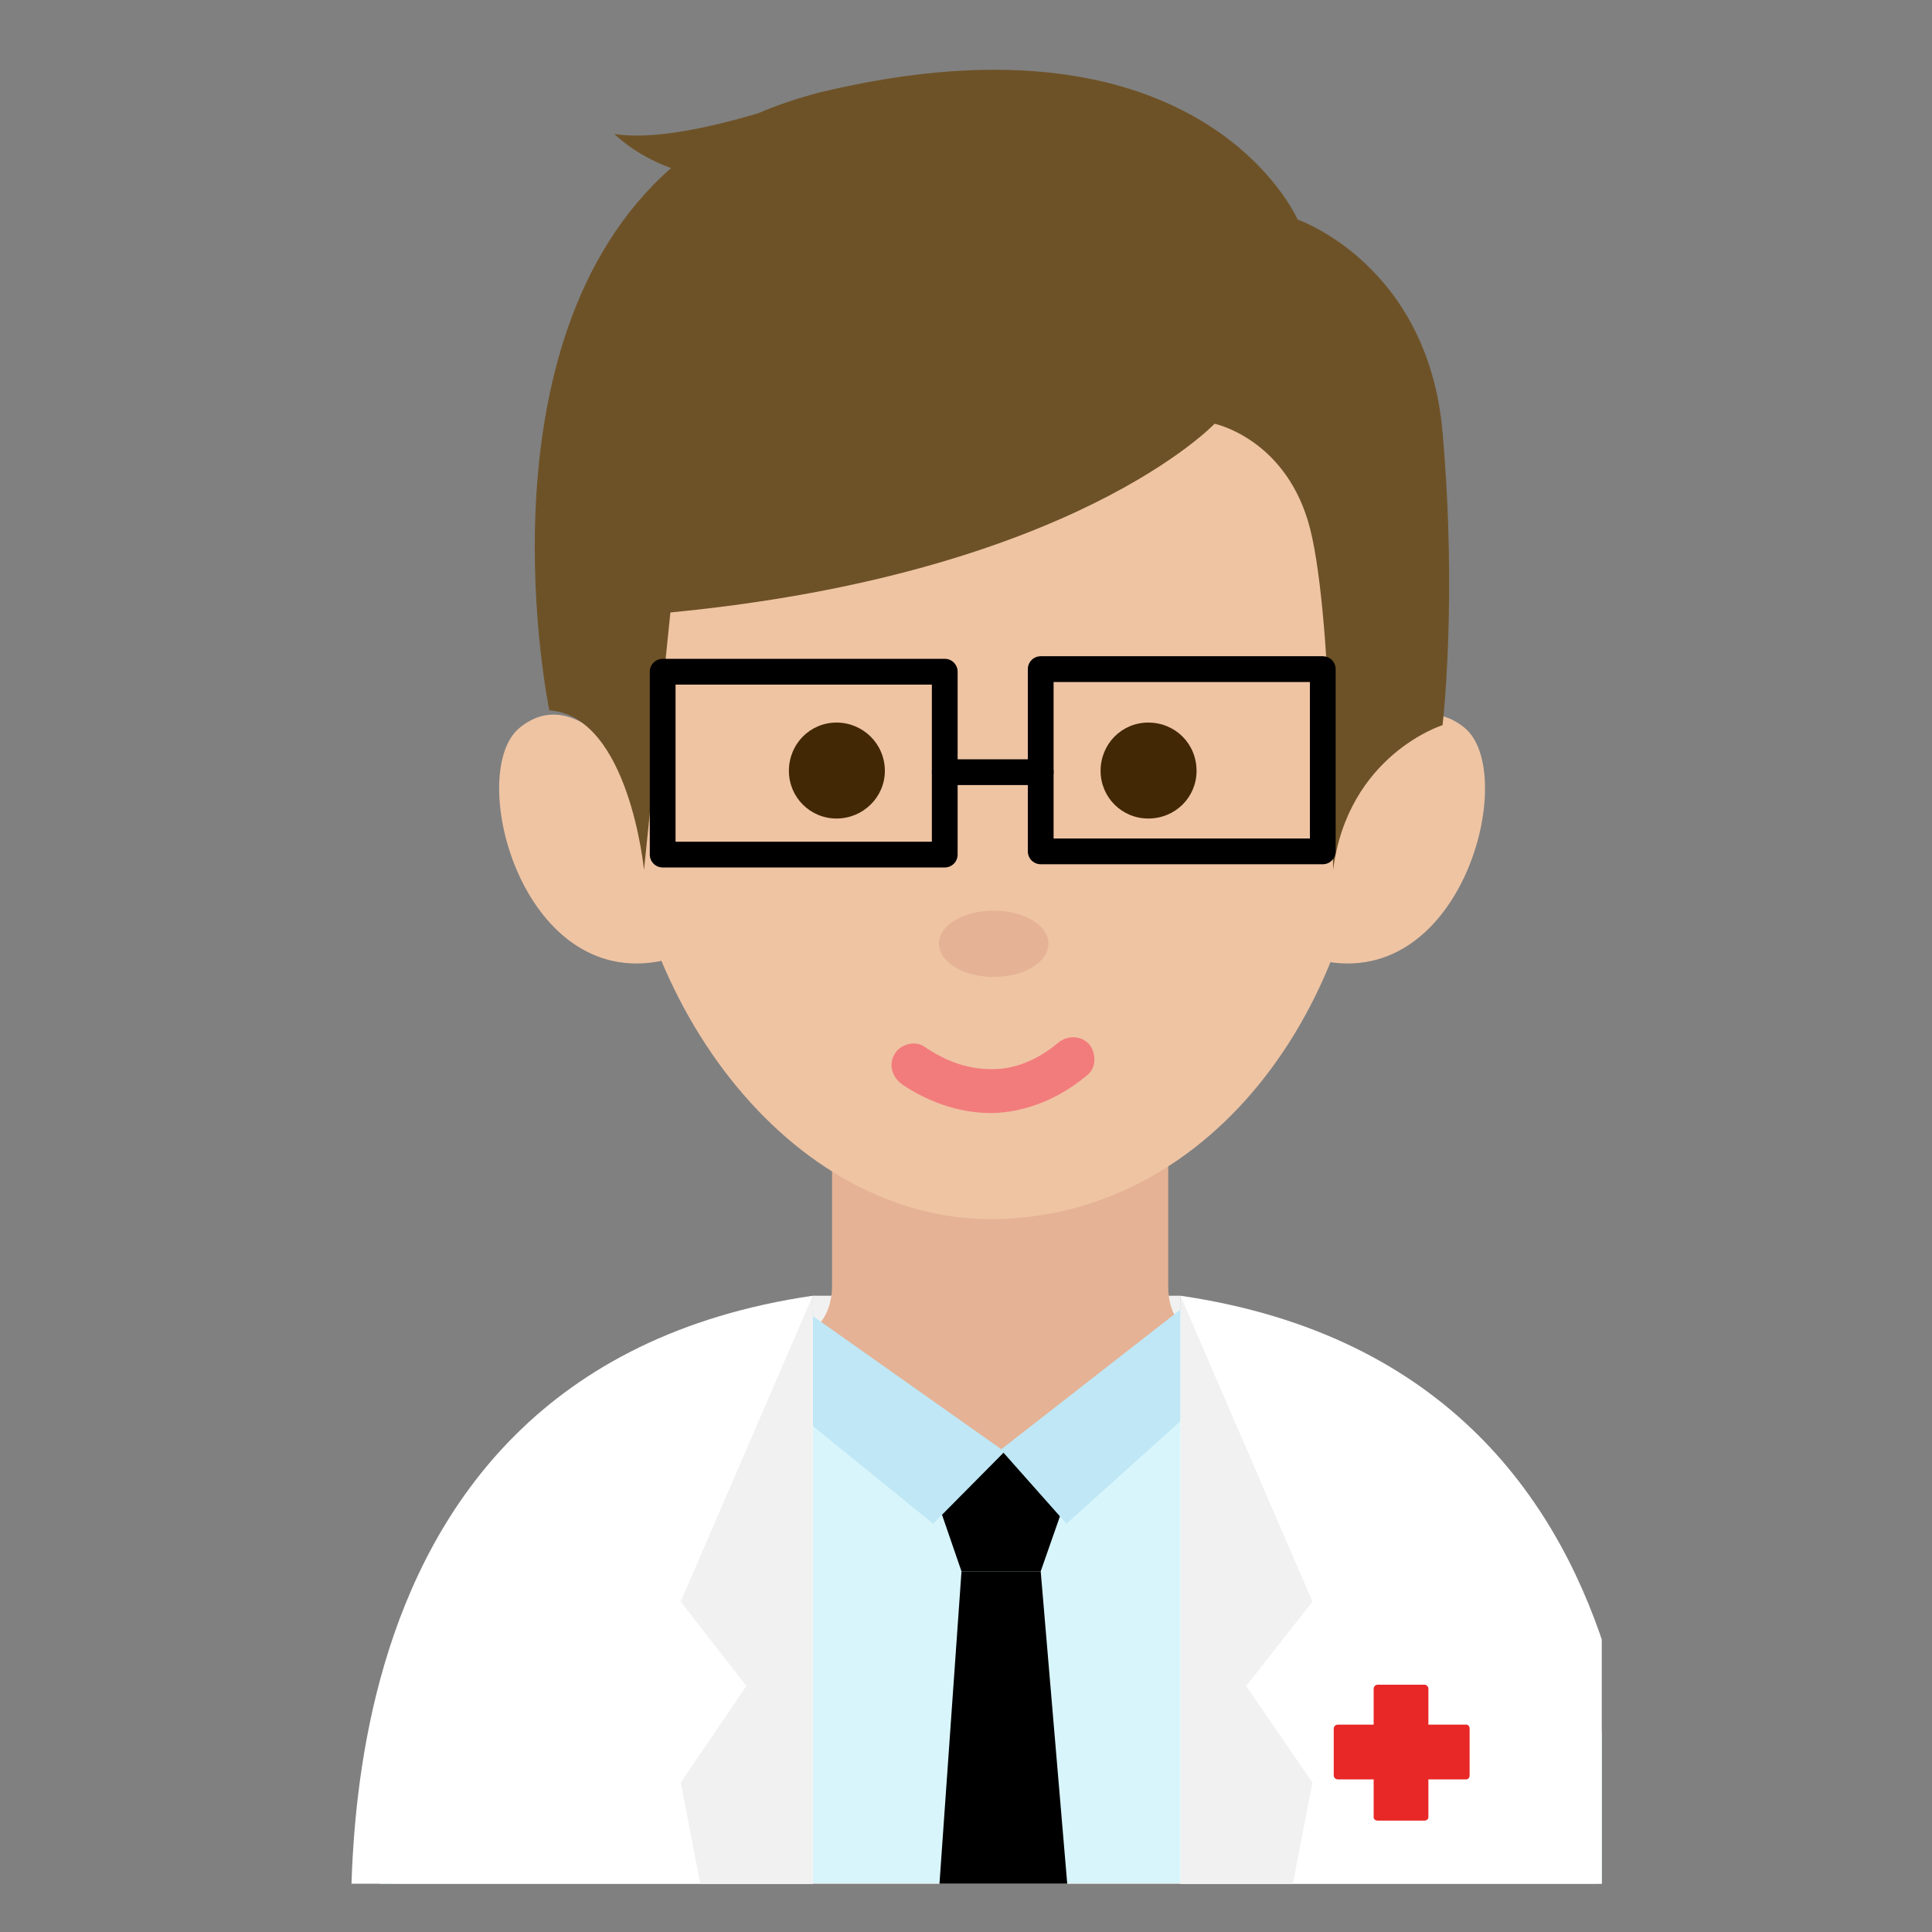 <svg height="300" width="300" viewBox="0 0 300 300" xmlns="http://www.w3.org/2000/svg" version="1.2">
	<rect x="0" y="0" width="300" height="300" fill="#808080" stroke="none"/>
	<title>ICON_Brand_ExpertServiceSupport-svg</title>
	<defs>
		<clipPath id="cp1" clipPathUnits="userSpaceOnUse">
			<path d="m51.27 7.5h197.45v285h-197.45z"></path>
		</clipPath>
	</defs>
	<style>
		.s0 { fill: #f1f1f1 } 
		.s1 { fill: #e5b295 } 
		.s2 { fill: #d9f5fc } 
		.s3 { fill: #231f20 } 
		.s4 { fill: #efc4a3 } 
		.s5 { fill: #6e5227 } 
		.s6 { fill: #000000 } 
		.s7 { fill: #bfe7f5 } 
		.s8 { fill: none;stroke: #000000;stroke-linecap: round;stroke-linejoin: round;stroke-width: 4 } 
		.s9 { fill: #ffffff } 
		.s10 { fill: #e82827 } 
		.s11 { fill: #f27c7c } 
		.s12 { fill: #422805 } 
	</style>
	<g id="Layer">
		<g id="Layer">
			<g id="Layer">
				<g clip-path="url(#cp1)" id="Clip-Path">
					<g id="Layer">
						<g id="Layer">
							<g id="man_00000099637967785477728210000018172701478658004622_">
								<path d="m126.2 201.2h57.1v4.3h-57.1z" class="s0" id="Layer"></path>
								<path d="m181.4 174.3v25.4c0 3.8 1.6 7 5.3 7.8l2.8 0.6c54.2 11.2 58.6 51 58.6 98.3h-187.2c0-47.3 6.7-87.1 59.6-98.3l3.3-0.6c3.7-0.8 5.4-4.1 5.4-7.9v-22z" class="s1" id="XMLID_00000005250273048608771250000011569626061389475731_"></path>
								<path d="m189.5 208.1c0 0-9.7 20-35 20-25.3 0-34-20-34-20-61.6 9.3-61.6 51-61.6 98.3h191.1c0.1-47.3-0.5-90-60.5-98.3z" class="s2" id="XMLID_00000057827529457162896870000005400463502958860429_"></path>
								<g id="XMLID_00000034811498221471686690000006663604631555258769_">
									<path d="m122.2 169.5c7.3 7 15.6 12.2 24.9 15.5q-0.1-0.3-0.1-0.5c-11.7-5-22.1-12.1-30.7-21.1 1.9 2.2 3.9 4.2 5.9 6.1z" class="s3" id="XMLID_00000085947634197925317600000016038589982830848899_"></path>
									<path d="m213.1 115c0 40.5-24.8 73.8-58.6 74.3-31.4 0.5-58.6-33.8-58.6-74.3 0-47.1 26.3-73.3 58.6-73.3 32.4 0 58.6 25.6 58.6 73.3z" class="s4" id="XMLID_00000023279560665629686900000003839581839417023640_"></path>
									<path d="m97.6 119.3c0 0-8.3-13.3-16.9-6.3-8.6 7 0.5 42 23.3 35.9z" class="s4" id="XMLID_00000113333145529941077560000015354840980318654856_"></path>
									<path d="m210.5 119.3c0 0 8.3-13.3 16.9-6.3 8.6 7-0.5 42-23.3 35.9z" class="s4" id="XMLID_00000130637212610582314120000012024480630195311006_"></path>
									<path d="m104.2 26.1c-5.6-2-8.8-5.3-8.8-5.3 6 1 15.2-1.1 22.3-3.2 3-1.3 6.3-2.4 9.8-3.3 59.3-14.2 74 19.8 74 19.8 0 0 20.2 6.9 22.5 33 2.3 26.2 0 45.5 0 45.5 0 0-14.7 4.6-17 22.5 0 0 0-41.3-3.9-54.2-3.9-12.9-14.5-15.1-14.5-15.1 0 0-22 23.3-84.5 29.3l-4.1 40c0 0-2.3-23.9-14.7-24.8 0 0-11.9-57.1 18.9-84.2z" class="s5" id="XMLID_00000147942502315993172910000006950387766852053633_"></path>
								</g>
							</g>
							<path d="m154.3 151.7c-4.7 0-8.5-2.3-8.5-5.2 0-2.8 3.8-5.1 8.5-5.1 4.7 0 8.5 2.3 8.5 5.1 0 2.9-3.8 5.2-8.5 5.2z" class="s1" id="Layer"></path>
						</g>
						<g id="Layer">
							<g id="Layer">
								<path d="m142.9 225.4h25.2l-6.5 18.6h-12.3z" class="s6" id="Layer"></path>
							</g>
							<path d="m149.3 244h12.3l5.3 62.4h-22z" class="s6" id="Layer"></path>
							<path d="m156 225.4l-31.7-22.4-12.9 6.4 33.5 27.2z" class="s7" id="Layer"></path>
							<path d="m155.4 225.1l29.5-23 11.6 6.7-30.9 27.8z" class="s7" id="Layer"></path>
							<g id="Layer">
								<path d="m102.9 104.3h43.8v28.4h-43.8z" class="s8" id="Layer"></path>
								<path d="m161.6 103.9h43.8v28.3h-43.8z" class="s8" id="Layer"></path>
								<path d="m146.7 119.9h14.9" class="s8" id="Layer"></path>
							</g>
						</g>
						<g id="Layer">
							<g id="Layer">
								<g id="Layer">
									<path d="m126.2 201.2v105.2c0 0-73.6 0-72 0 2.1 0-11.4-93 72-105.2z" class="s9" id="Layer"></path>
								</g>
								<path d="m126.2 201.2l-20.5 47.5 10.2 13.1-10.2 15 5.7 29.4 14.8 0.2z" class="s0" id="Layer"></path>
							</g>
							<g id="Layer">
								<g id="Layer">
									<path d="m183.3 201.2v105.2c0 0 74.2 0 72 0-1.6 0 11.3-93-72-105.2z" class="s9" id="Layer"></path>
								</g>
								<path d="m183.3 201.2l20.5 47.5-10.3 13.1 10.3 15-5.7 29.4-14.8 0.2z" class="s0" id="Layer"></path>
							</g>
						</g>
						<g id="Layer">
							<g id="Layer">
								<path d="m227.7 267.8h-5.9q0 0 0 0v-5.6c0-0.3-0.3-0.6-0.6-0.6h-7.3c-0.3 0-0.6 0.3-0.6 0.6v5.6h-5.6c-0.3 0-0.6 0.3-0.6 0.6v7.3c0 0.3 0.3 0.6 0.6 0.6h5.6v5.9c0 0.3 0.3 0.5 0.6 0.5h7.3c0.3 0 0.6-0.2 0.6-0.5v-5.9q0 0 0 0h5.9c0.3 0 0.5-0.3 0.5-0.6v-7.3c0-0.3-0.2-0.6-0.5-0.6z" class="s10" id="Layer"></path>
							</g>
						</g>
						<g id="Layer">
							<g id="Layer">
								<path d="m164.2 162c-2.7 2.3-6.2 3.9-9.5 4-4 0.2-7.7-1.1-11.2-3.5-1.5-1-3.8-0.3-4.6 1.2-1 1.7-0.3 3.6 1.2 4.7 4.3 2.9 9.6 4.7 14.9 4.4 5.3-0.4 10-2.6 14-6 1.3-1.2 1.2-3.5 0-4.8-1.4-1.3-3.4-1.2-4.8 0z" class="s11" id="Layer"></path>
							</g>
						</g>
						<path d="m129.9 127.1c-4.1 0-7.4-3.3-7.4-7.4 0-4.2 3.3-7.5 7.4-7.5 4.1 0 7.5 3.3 7.5 7.5 0 4.1-3.4 7.4-7.5 7.4z" class="s12" id="Layer"></path>
						<path d="m178.3 127.1c-4.1 0-7.4-3.3-7.4-7.4 0-4.2 3.3-7.5 7.4-7.5 4.2 0 7.5 3.3 7.5 7.5 0 4.1-3.3 7.4-7.5 7.4z" class="s12" id="Layer"></path>
					</g>
				</g>
			</g>
		</g>
	</g>
</svg>
